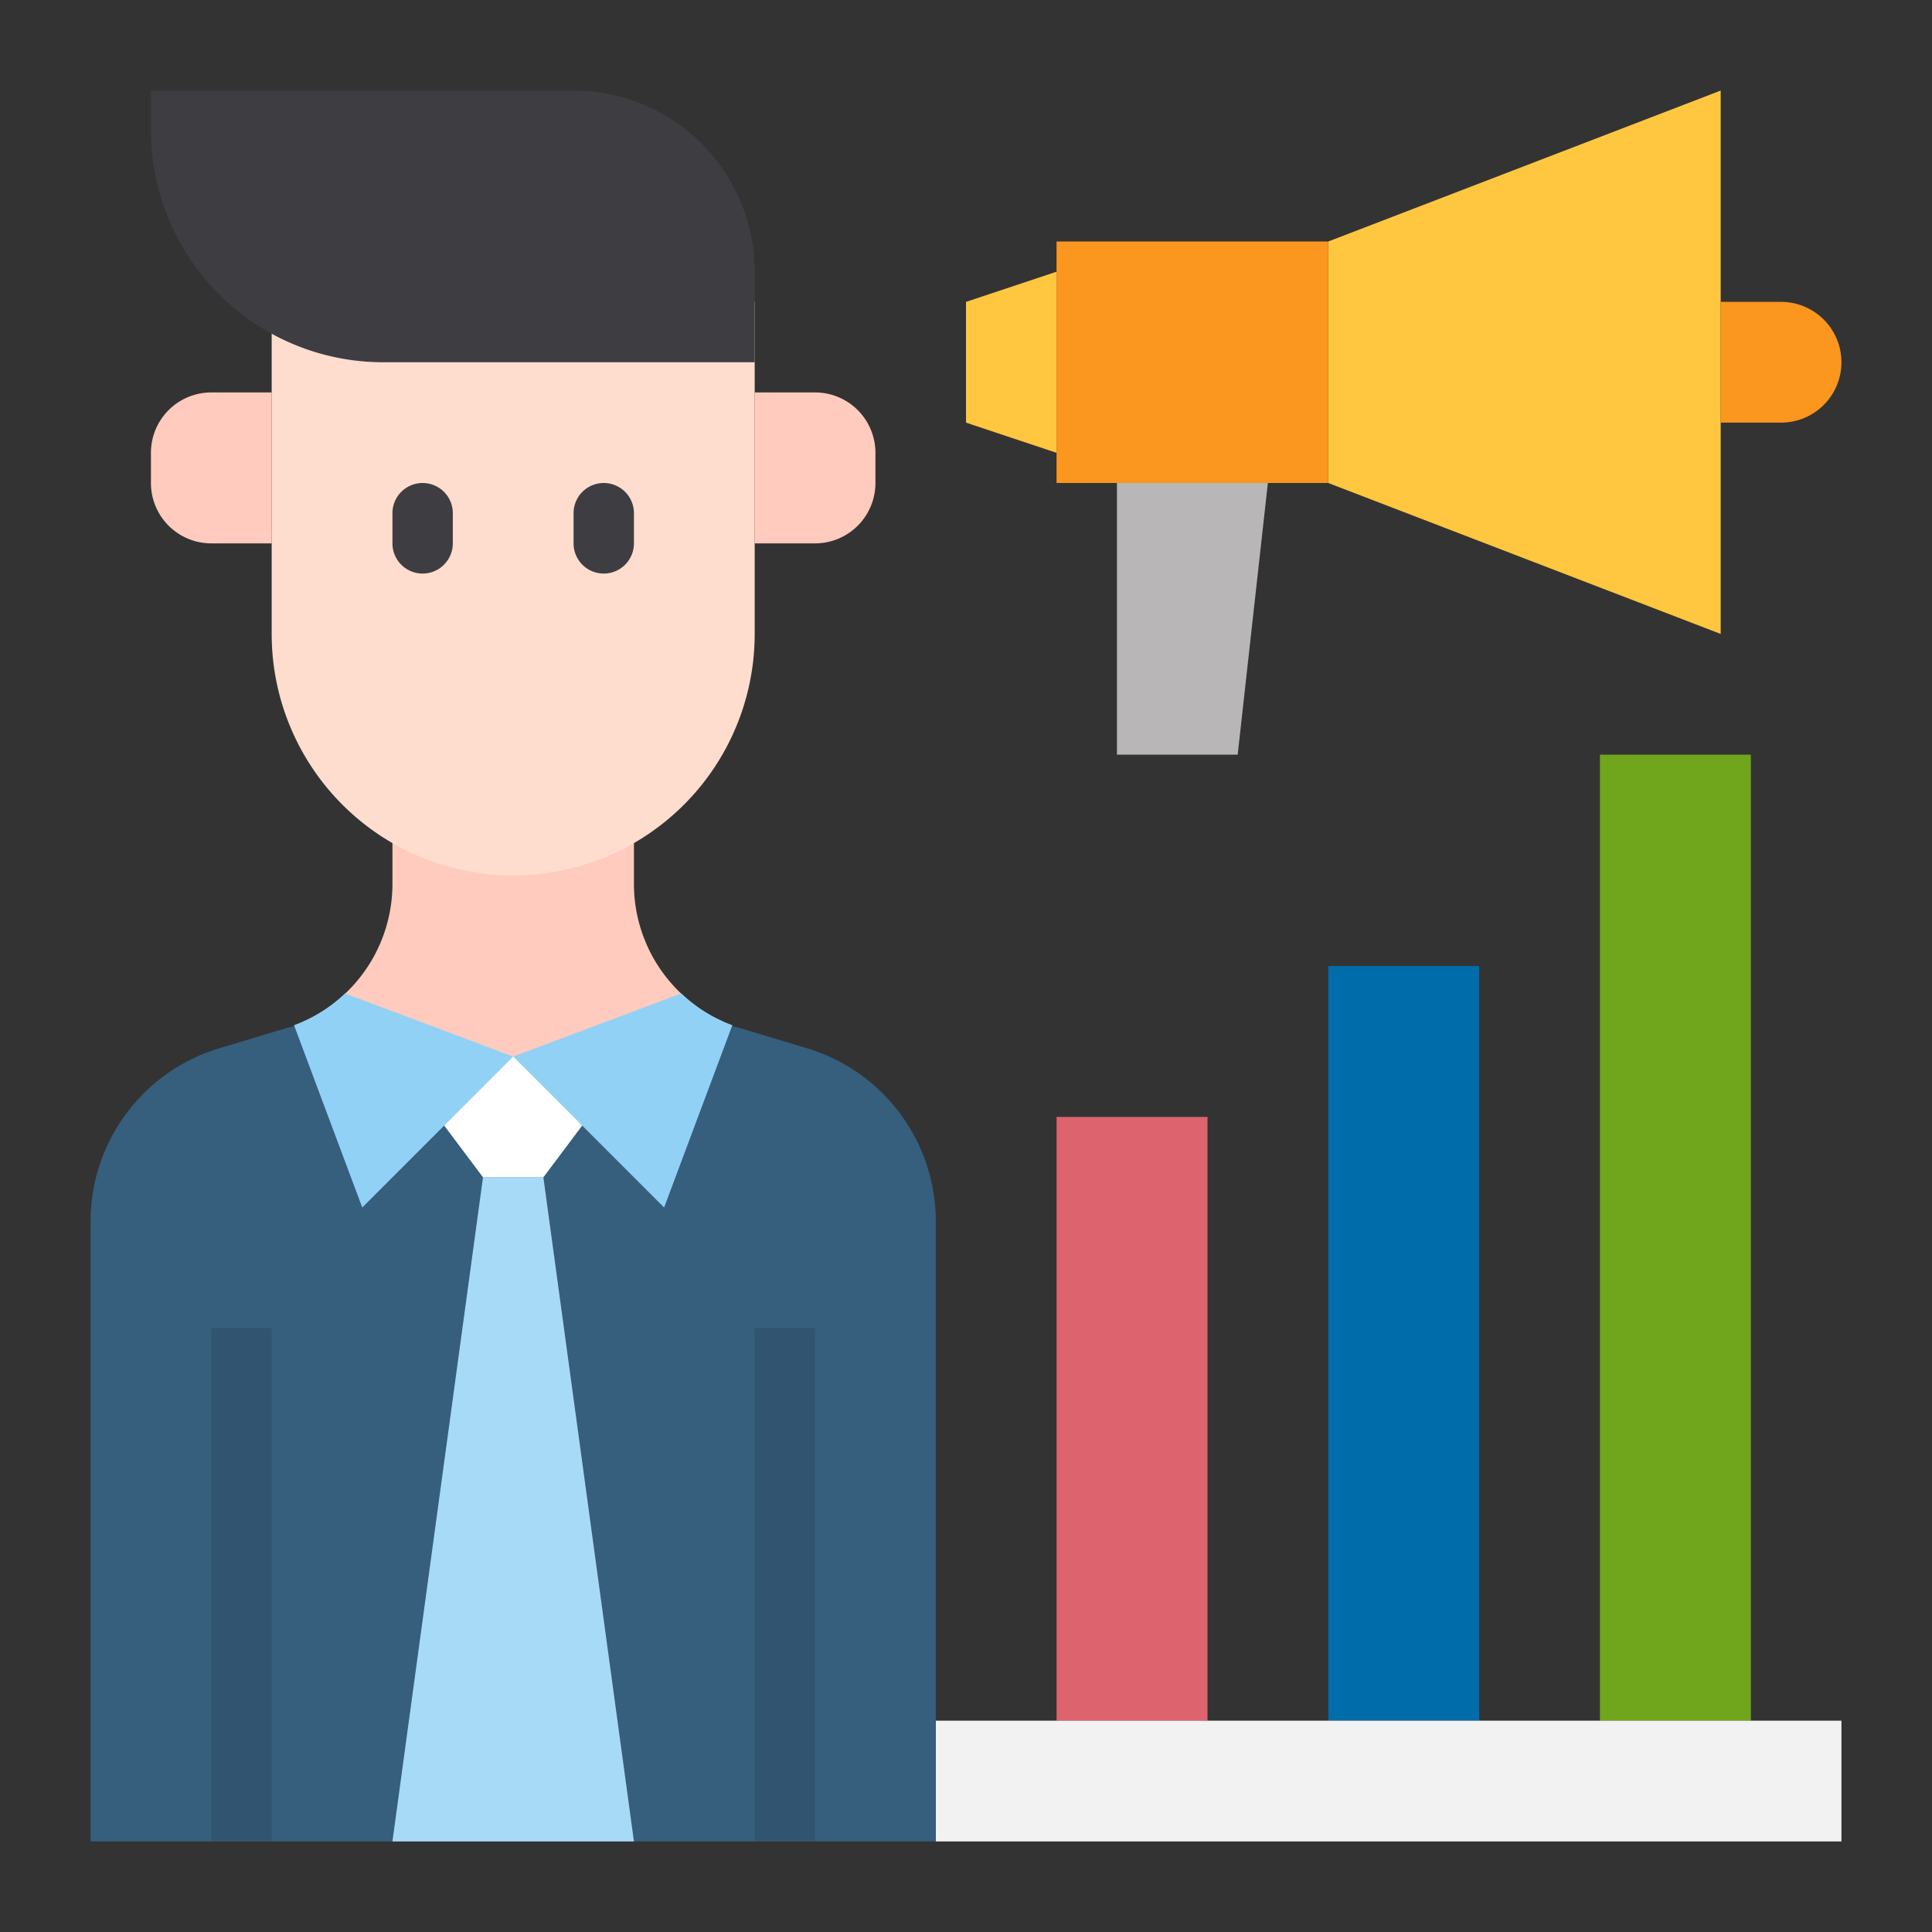 <svg id="Growth_marketing" height="512" viewBox="0 0 64 64" width="512" xmlns="http://www.w3.org/2000/svg" data-name="Growth marketing"><rect x="0" y="0" width="64" height="64" fill="#333333" stroke="none"/><path d="m35 37h5v20h-5z" fill="#dd636e"/><path d="m44 32h5v25h-5z" fill="#006ca9"/><path d="m53 25h5v32h-5z" fill="#70a61b"/><path d="m31 57h30v4h-30z" fill="#f2f2f2"/><path d="m31 48v-7.54a5.991 5.991 0 0 0 -4.28-5.74l-2.16-.65c-2.11-.64-13.01-.64-15.12 0l-2.16.65a5.991 5.991 0 0 0 -4.28 5.74v20.54h28z" fill="#365e7d"/><path d="m23.97 33.85c-.27 2.33-13.67 2.33-13.94 0a5 5 0 0 0 2.97-4.57v-5.28h8v5.28a5 5 0 0 0 2.97 4.57z" fill="#ffcbbe"/><path d="m17 29a8 8 0 0 1 -8-8v-11h16v11a8 8 0 0 1 -8 8z" fill="#ffddce"/><path d="m7 13h2a0 0 0 0 1 0 0v5a0 0 0 0 1 0 0h-2a2 2 0 0 1 -2-2v-1a2 2 0 0 1 2-2z" fill="#ffcbbe"/><path d="m27 13h2a0 0 0 0 1 0 0v5a0 0 0 0 1 0 0h-2a2 2 0 0 1 -2-2v-1a2 2 0 0 1 2-2z" fill="#ffcbbe" transform="matrix(-1 0 0 -1 54 31)"/><path d="m5 3h14a6 6 0 0 1 6 6v3a0 0 0 0 1 0 0h-12.306a7.694 7.694 0 0 1 -7.694-7.694v-1.306a0 0 0 0 1 0 0z" fill="#3e3d42"/><path d="m21 61h-8l3-22h2z" fill="#a7daf7"/><path d="m13 35h8l-3 4h-2z" fill="#fff"/><path d="m9.74 33.96 2.26 6.04 5-5-5.57-2.09-.01.01a4.757 4.757 0 0 1 -1.68 1.04z" fill="#91d1f5"/><path d="m22.57 32.91-5.57 2.09 5 5 2.26-6.04a4.757 4.757 0 0 1 -1.68-1.04z" fill="#91d1f5"/><path d="m44 16 13 5v-18l-13 5z" fill="#ffc740"/><path d="m35 8h9v8h-9z" fill="#fb961f"/><path d="m35 15-3-1v-4l3-1z" fill="#ffc740"/><path d="m37 16h5l-1 9h-4z" fill="#b8b6b6"/><path d="m57 14h2a2 2 0 0 0 2-2 2 2 0 0 0 -2-2h-2z" fill="#fb961f"/><path d="m14 19a1 1 0 0 0 1-1v-1a1 1 0 0 0 -2 0v1a1 1 0 0 0 1 1z" fill="#3e3d42"/><path d="m20 19a1 1 0 0 0 1-1v-1a1 1 0 0 0 -2 0v1a1 1 0 0 0 1 1z" fill="#3e3d42"/><g fill="#315570"><path d="m7 44h2v17h-2z"/><path d="m25 44h2v17h-2z"/></g></svg>